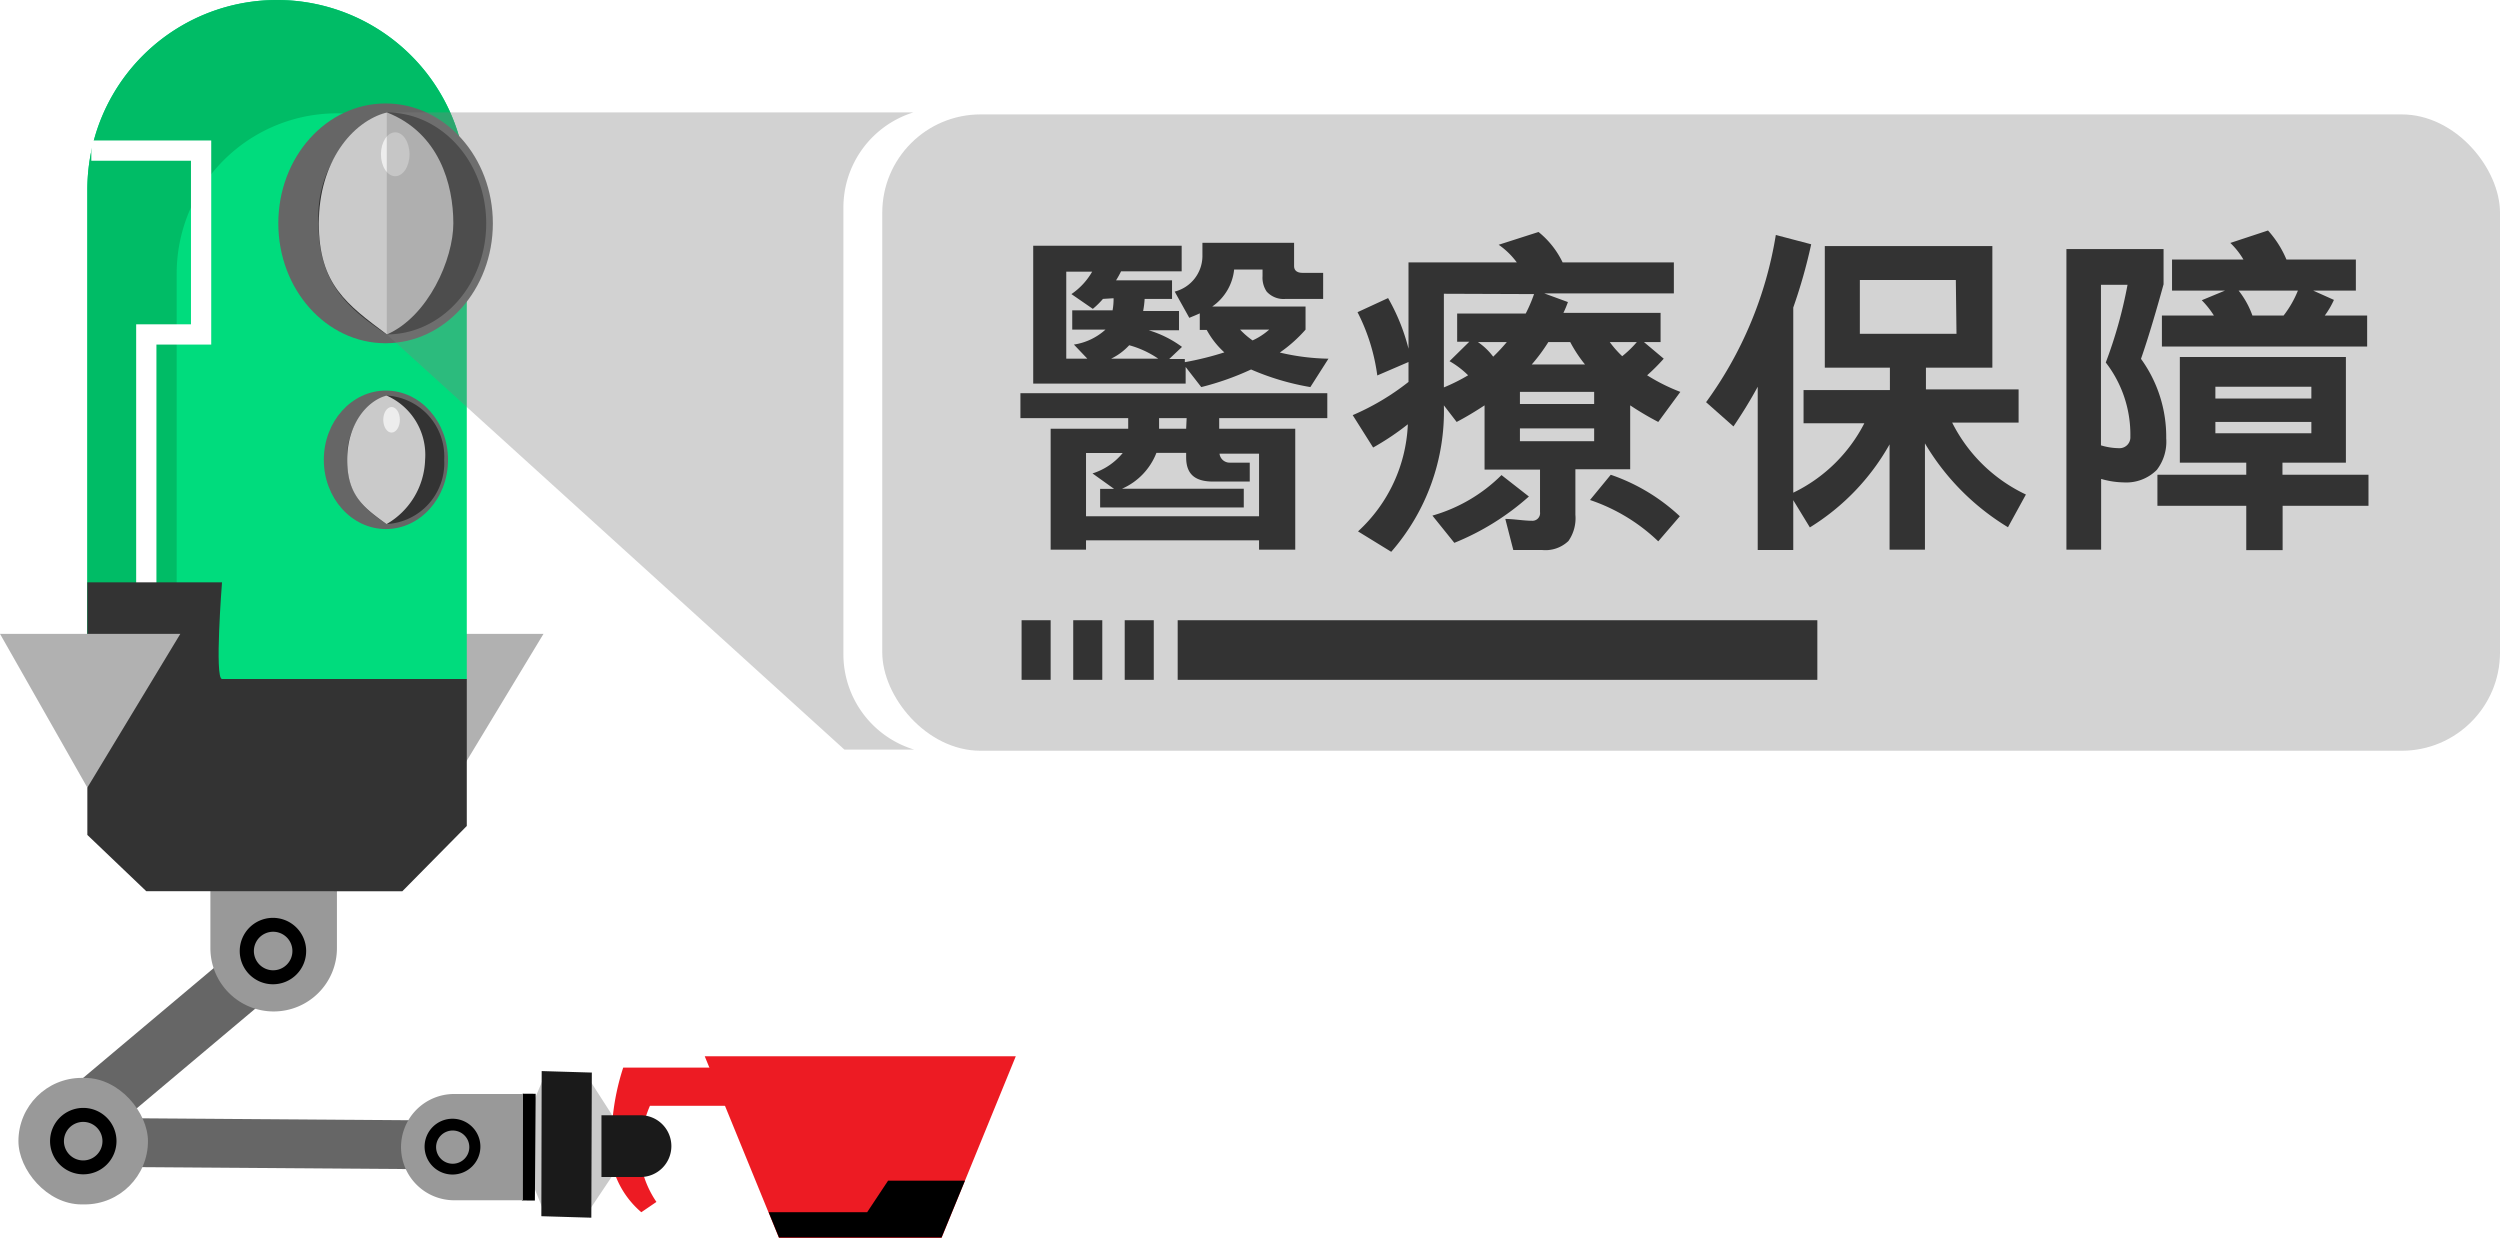 <svg xmlns="http://www.w3.org/2000/svg" viewBox="0 0 150.55 74.55"><defs><style>.cls-1{fill:#ed1b23;}.cls-2{fill:#b1b1b1;}.cls-3{fill:#00dc7d;}.cls-4{fill:#00bc66;}.cls-5{fill:#cacaca;}.cls-6{fill:#1a1a1a;}.cls-7{fill:#666;}.cls-8{fill:#999;}.cls-9{fill:#333;}.cls-10{fill:#ededed;}.cls-11{fill:none;stroke:#fff;stroke-miterlimit:10;stroke-width:1.22px;}.cls-12,.cls-14{opacity:0.35;}.cls-13,.cls-14{fill:gray;}</style></defs><g id="Layer_2" data-name="Layer 2"><g id="Guideline"><path class="cls-1" d="M44.43,64.29h-6.9a14.27,14.27,0,0,0-.61,6.07A5.43,5.43,0,0,0,38.62,73l.91-.62a6,6,0,0,1-1-2.68,7.44,7.44,0,0,1,.61-3.11h4.89Z"/><polygon class="cls-1" points="46.91 74.55 56.7 74.55 61.17 63.61 42.44 63.61 46.91 74.55"/><path d="M58.11,71.1H53.48L52.22,73H46.29s.62,1.52.62,1.52H56.7Z"/><polygon class="cls-2" points="21.87 38.17 32.73 38.17 27.13 47.43 21.87 38.17"/><path class="cls-3" d="M28.11,40.89l-2.51,3H5.26V11.43A11.42,11.42,0,0,1,16.68,0h0A11.43,11.43,0,0,1,28.11,11.43Z"/><path class="cls-4" d="M16.68,0a11.42,11.42,0,0,1,11.4,10.78,9.65,9.65,0,0,0-17.44,5.69V43.88H5.26V11.43A11.42,11.42,0,0,1,16.68,0Z"/><polygon class="cls-5" points="36.82 70.89 36.83 67.1 35.56 65.12 35.54 72.8 36.82 70.89"/><polygon class="cls-5" points="31.93 66.82 31.91 70.88 32.77 73 32.8 64.76 31.93 66.82"/><polygon class="cls-6" points="35.61 73.33 35.64 64.59 32.62 64.5 32.6 73.24 35.61 73.33"/><rect class="cls-7" x="16.34" y="55.69" width="2.94" height="26.4" transform="translate(-51.2 86.2) rotate(-89.59)"/><rect x="28.62" y="68.69" width="6.43" height="0.78" transform="translate(101.15 37.74) rotate(90.41)"/><rect class="cls-7" x="3.24" y="60.94" width="14.26" height="3.48" transform="translate(58.64 103.98) rotate(139.94)"/><path class="cls-8" d="M12.11,52.77H17a3.81,3.81,0,0,1,3.81,3.81v0A3.81,3.81,0,0,1,17,60.39H12.11a0,0,0,0,1,0,0V52.77a0,0,0,0,1,0,0Z" transform="translate(73.06 40.1) rotate(90)"/><path d="M15.67,59.12A2,2,0,1,1,18.3,58,2,2,0,0,1,15.67,59.12Zm.33-.78a1.16,1.16,0,1,0-.62-1.52A1.16,1.16,0,0,0,16,58.34Z"/><rect class="cls-8" x="1.11" y="64.91" width="7.8" height="7.62" rx="3.81"/><path d="M6.86,69.49a2,2,0,1,1-1.08-2.62A2,2,0,0,1,6.86,69.49Zm-.78-.32a1.16,1.16,0,1,0-1.52.62A1.16,1.16,0,0,0,6.08,69.17Z"/><ellipse class="cls-7" cx="23.22" cy="13.45" rx="6.46" ry="7.22"/><path class="cls-9" d="M29.28,13.45c0,3.7-2.68,6.69-6,6.69-2.25-1.54-4.1-3-4.1-6.69a6.82,6.82,0,0,1,4.1-6.68C26.6,6.77,29.28,9.76,29.28,13.45Z"/><path class="cls-5" d="M27.3,13.45c0,2.16-1.51,5.6-4,6.69-2.4-1.8-4.1-3-4.1-6.69s2-6.14,4.1-6.68C26.45,8,27.3,11.11,27.3,13.45Z"/><ellipse class="cls-10" cx="23.8" cy="9.29" rx="0.86" ry="1.32"/><ellipse class="cls-7" cx="23.24" cy="27.69" rx="3.74" ry="4.17"/><path class="cls-9" d="M26.75,27.69a3.68,3.68,0,0,1-3.47,3.87c-1.3-.89-2.37-1.73-2.37-3.87a4,4,0,0,1,2.37-3.87A3.68,3.68,0,0,1,26.75,27.69Z"/><path class="cls-5" d="M25.6,27.69a4.63,4.63,0,0,1-2.32,3.87c-1.39-1-2.37-1.73-2.37-3.87s1.18-3.55,2.37-3.87A3.9,3.9,0,0,1,25.6,27.69Z"/><ellipse class="cls-10" cx="23.58" cy="25.28" rx="0.5" ry="0.77"/><polyline class="cls-11" points="5.5 9.07 12.11 9.07 12.11 20.14 8.81 20.14 8.81 37.29"/><path class="cls-9" d="M5.26,35.07h8.11s-.46,5.82,0,5.82H28.11v8.85l-3.88,3.93H8.81L5.26,50.28Z"/><polygon class="cls-2" points="0 38.17 10.86 38.17 5.26 47.43 0 38.17"/><path class="cls-8" d="M24.16,65.88H28.3a3.2,3.2,0,0,1,3.2,3.2v0a3.2,3.2,0,0,1-3.2,3.2H24.16a0,0,0,0,1,0,0V65.88A0,0,0,0,1,24.16,65.88Z" transform="translate(55.65 138.16) rotate(-180)"/><path d="M25.7,68.4a1.68,1.68,0,1,1,.9,2.2A1.68,1.68,0,0,1,25.7,68.4Zm.65.27a1,1,0,1,0,1.28-.52A1,1,0,0,0,26.35,68.67Z"/><path class="cls-6" d="M38.07,67.16h2.35a0,0,0,0,1,0,0v3.72a0,0,0,0,1,0,0H38.07A1.86,1.86,0,0,1,36.21,69v0A1.86,1.86,0,0,1,38.07,67.16Z" transform="translate(76.64 138.04) rotate(180)"/><g class="cls-12"><rect class="cls-13" x="53.13" y="6.89" width="97.42" height="38.32" rx="5.92" transform="translate(203.68 52.1) rotate(-180)"/></g><rect class="cls-9" x="61.52" y="37.35" width="1.75" height="3.59"/><rect class="cls-9" x="64.63" y="37.35" width="1.75" height="3.59"/><rect class="cls-9" x="67.73" y="37.35" width="1.75" height="3.59"/><rect class="cls-9" x="70.92" y="37.35" width="38.52" height="3.59"/><path class="cls-9" d="M73.42,25.18v.64H78V33.1H75.82v-.56H65.4v.56H63.27V25.82h4.67v-.64H61.45v-1.5H79.93v1.5Zm5.49-1.87a15.33,15.33,0,0,1-3.57-1.06,16.74,16.74,0,0,1-3,1.06l-.94-1.21v1H62.22v-8.3h8.94v1.54H67.51a5.7,5.7,0,0,1-.3.54h3.37V18H68.93a5.6,5.6,0,0,1-.09.73H71v1.16H69.18a6.53,6.53,0,0,1,2,1l-.77.73h.94v.19a18.4,18.4,0,0,0,2.38-.59,5.07,5.07,0,0,1-1.06-1.35h-.42v-1c-.21.1-.42.18-.63.27l-.88-1.58a2.22,2.22,0,0,0,1.67-2.13v-.81h5.52v1.4c0,.29.21.41.5.41h1.25V18H77.43a1.37,1.37,0,0,1-1.15-.44,1.49,1.49,0,0,1-.25-.93v-.4H74.32A3.09,3.09,0,0,1,73,18.46h5.62v1.39a8.41,8.41,0,0,1-1.55,1.38A13.54,13.54,0,0,0,80,21.6ZM66.42,18a4.92,4.92,0,0,1-.61.6l-1.29-.89a4.08,4.08,0,0,0,1.25-1.35H64.21V21.6h1.27l-.81-.85a3.63,3.63,0,0,0,1.9-.9h-2V18.69H67a4,4,0,0,0,.06-.73Zm9.4,9.32H73.44a.61.61,0,0,0,.63.54h1.19V29h-2.2c-1,0-1.63-.36-1.63-1.46v-.27H69.64a3.9,3.9,0,0,1-2.07,2.16H74.9v1.13H66.25V29.44h.84l-1.3-.93a3.84,3.84,0,0,0,1.82-1.23H65.4v3.81H75.82ZM68,20.79a3.61,3.61,0,0,1-1.09.81h2.84A5.78,5.78,0,0,0,68,20.79Zm3.46,4.39H69.8v.64h1.63Zm3.22-5.33a4.6,4.6,0,0,0,.75.65,4,4,0,0,0,1-.65Z"/><path class="cls-9" d="M99.86,25.41a17.69,17.69,0,0,1-1.69-1v3.85h-3.3V31a2.39,2.39,0,0,1-.42,1.58,2,2,0,0,1-1.59.54H91.13l-.48-1.87c.46,0,1.13.11,1.59.11a.46.46,0,0,0,.5-.52V28.28H89.4V24.41c-.53.35-1.09.69-1.68,1l-.77-1a12.86,12.86,0,0,1-3.17,8.82l-2-1.23a9.26,9.26,0,0,0,3-6.45,15.88,15.88,0,0,1-2.09,1.4L81.46,25a14.9,14.9,0,0,0,3.36-2v-1.2l-1.88.81a11.71,11.71,0,0,0-1.19-3.81l1.84-.85A12,12,0,0,1,84.82,21v-5.2h6.52a4.59,4.59,0,0,0-1.09-1.06l2.4-.77a5.28,5.28,0,0,1,1.45,1.83h6.7v1.87H93l1.42.52a6.32,6.32,0,0,1-.27.65H100V20.6h-1l1.19,1a11.8,11.8,0,0,1-1,1,11.39,11.39,0,0,0,2,1ZM87.58,32.69l-1.32-1.64a9.66,9.66,0,0,0,4.16-2.44l1.65,1.29A15.44,15.44,0,0,1,87.58,32.69Zm-.63-15v5.64a11,11,0,0,0,1.46-.73,5.33,5.33,0,0,0-1.12-.85l1.19-1.17h-.73V18.88h4.13a8.76,8.76,0,0,0,.5-1.17ZM89,20.6a3.82,3.82,0,0,1,.92.88,11.38,11.38,0,0,0,.82-.88Zm7,3H91.53v.73H96Zm0,2.2H91.53v.77H96ZM94.56,20.6H93.24a10.61,10.61,0,0,1-1,1.35h3.21A8.2,8.2,0,0,1,94.56,20.6Zm5.3,12a11,11,0,0,0-4.11-2.49L97,28.59a11.57,11.57,0,0,1,4.16,2.5Zm-2.92-12a6.16,6.16,0,0,0,.75.85,6.42,6.42,0,0,0,.88-.85Z"/><path class="cls-9" d="M120.92,31.75a14.59,14.59,0,0,1-5-5.05v6.4h-2.13V26.76a13.82,13.82,0,0,1-4.8,5l-1-1.64v3h-2.14V23.29c-.45.83-.94,1.62-1.46,2.39l-1.65-1.46a23.44,23.44,0,0,0,4.2-10.07l2.13.56a31.78,31.78,0,0,1-1.08,3.81V29.67a9.4,9.4,0,0,0,4.28-4.18h-3.66v-2h5.2V22.14h-3.92V14.82h10.09v7.32h-4v1.31h5.58v2h-4A9.5,9.5,0,0,0,122,29.78Zm-3.14-14.89H112V20.1h5.82Z"/><path class="cls-9" d="M129.88,28.3a2.6,2.6,0,0,1-2,.75,5.07,5.07,0,0,1-1.35-.21V33.1h-2.09V15h5.85v2.12c-.36,1.31-.88,3.12-1.36,4.49a8,8,0,0,1,1.52,4.79A2.78,2.78,0,0,1,129.88,28.3Zm-3.07-6.47a27.31,27.31,0,0,0,1.31-4.68h-1.6v9.67a3.93,3.93,0,0,0,1.1.17.65.65,0,0,0,.67-.69A7.09,7.09,0,0,0,126.81,21.83Zm10.65,8.63v2.67h-2.19V30.46h-5.35V28.59h5.35v-.73h-4V21.5h10v6.36h-3.82v.73h5.18v1.87Zm-7.27-9.59V19h3.13a5.37,5.37,0,0,0-.73-.92l1.4-.58H130.8V15.63h4.3a4.57,4.57,0,0,0-.79-1l2.27-.75a6.14,6.14,0,0,1,1.11,1.75h4.18V17.5H139.3l1.25.56A5.21,5.21,0,0,1,140,19h2.55v1.87Zm9,2.42h-5.78V24h5.78Zm0,2.12h-5.78v.68h5.78Zm-4.38-7.91a5.26,5.26,0,0,1,.83,1.5h1.88a6.26,6.26,0,0,0,.86-1.5Z"/><path class="cls-14" d="M50.79,39.42V12.51A6,6,0,0,1,55,6.77H23.29V20.14l27.56,25h4.2A6,6,0,0,1,50.79,39.42Z"/></g></g></svg>